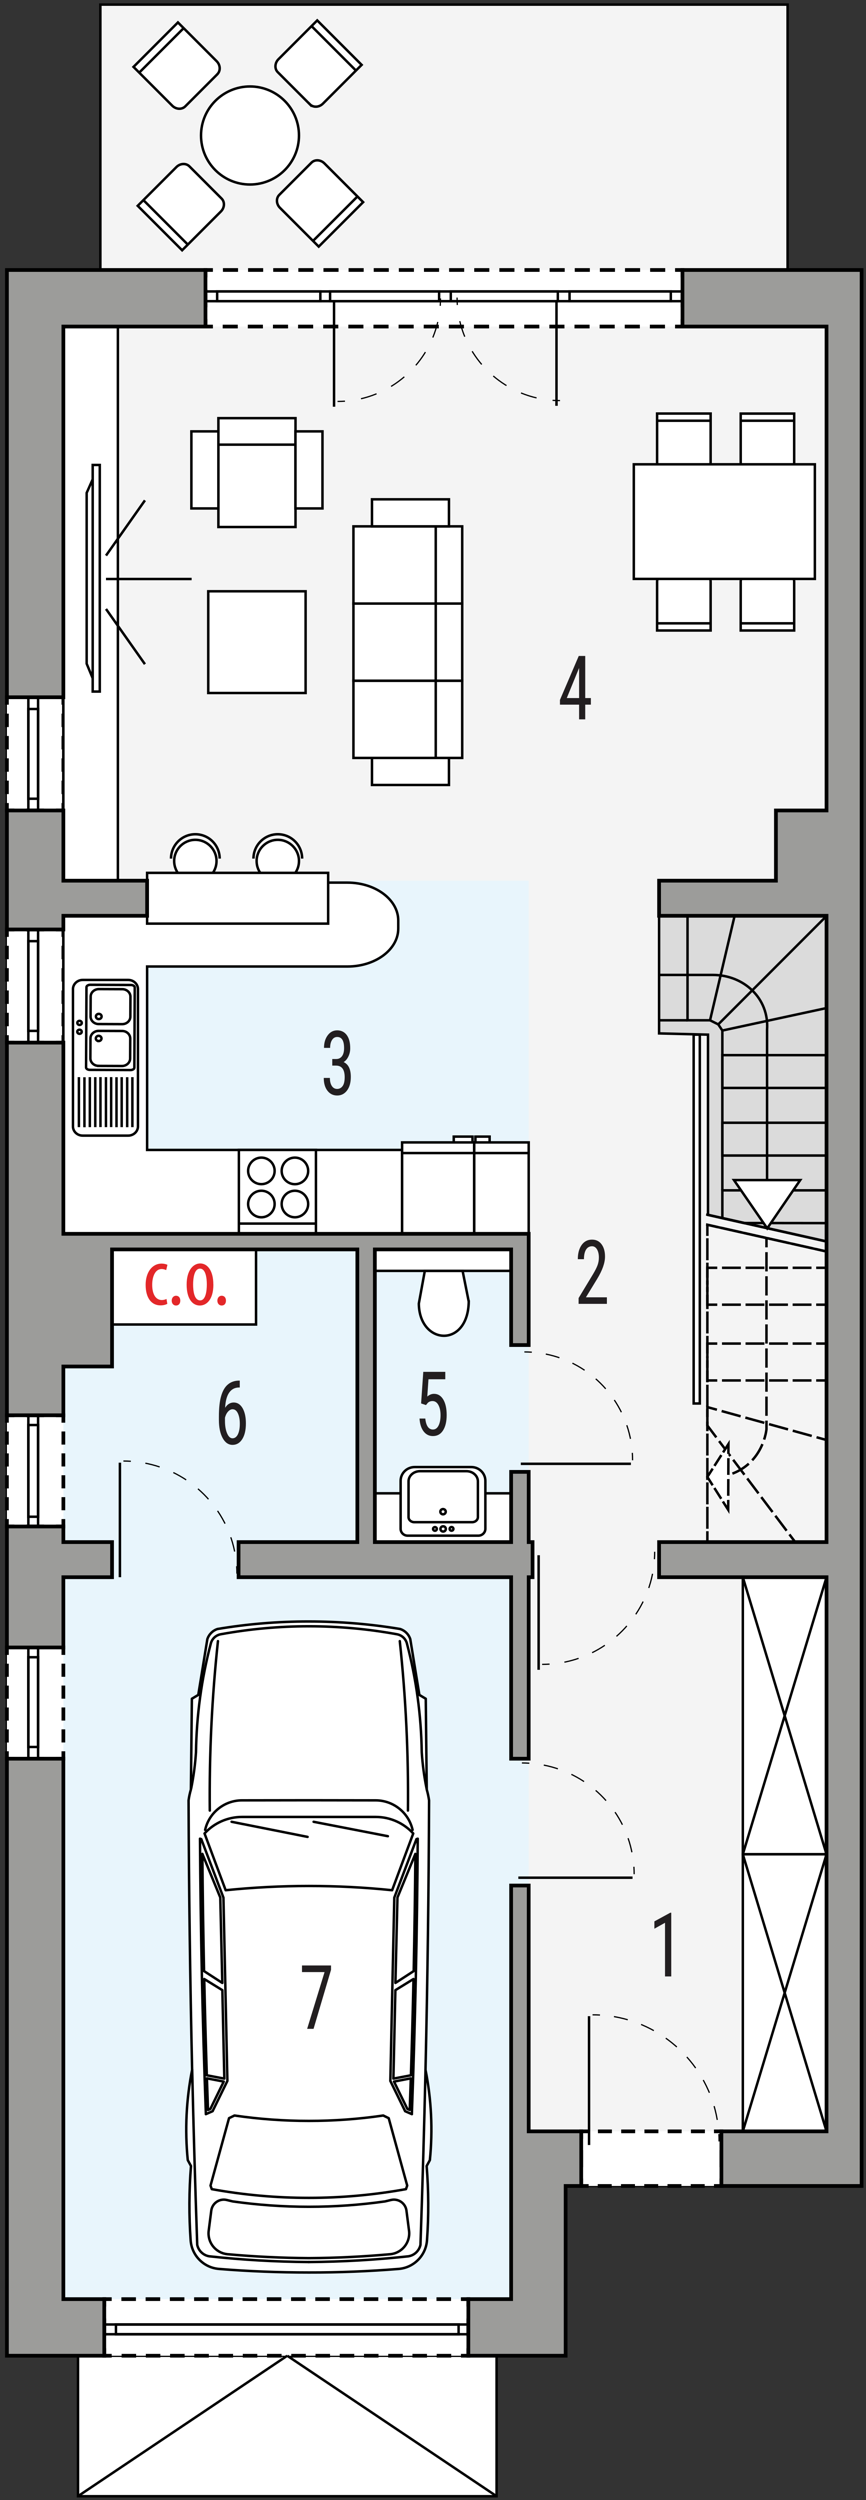 <?xml version="1.0" encoding="UTF-8"?><svg id="a" xmlns="http://www.w3.org/2000/svg" viewBox="0 0 175.07 504.85"><rect x="0" y="0" width="175.07" height="504.85" fill="#333333" stroke="none"/><rect x="15.77" y="474.7" width="84.62" height="29.37" fill="#fff" stroke="#000" stroke-miterlimit="22.93" stroke-width=".5"/><polygon points="159.22 54.52 159.22 .93 20.29 .93 20.29 54.52 1.4 54.52 1.4 441.42 1.4 475.7 114.35 475.7 114.35 441.42 174.18 441.42 174.18 54.52 159.22 54.52" fill="#f4f4f4" fill-rule="evenodd" stroke="#000" stroke-miterlimit="22.93" stroke-width=".5"/><rect x="12.81" y="177.84" width="94.06" height="286.43" fill="#e8f5fc"/><g><rect x="41.54" y="54.52" width="96.42" height="11.43" fill="#fff"/><g><polyline points="137.97 64.44 137.97 65.94 136.47 65.94" fill="none" stroke="#000" stroke-miterlimit="10" stroke-width=".75"/><line x1="134.43" y1="65.94" x2="44.06" y2="65.94" fill="none" stroke="#000" stroke-dasharray="0 0 3.05 2.03" stroke-miterlimit="10" stroke-width=".75"/><polyline points="43.04 65.94 41.54 65.94 41.54 64.44" fill="none" stroke="#000" stroke-miterlimit="10" stroke-width=".75"/><line x1="41.54" y1="62.04" x2="41.54" y2="57.22" fill="none" stroke="#000" stroke-dasharray="0 0 3.61 2.41" stroke-miterlimit="10" stroke-width=".75"/><polyline points="41.54 56.02 41.54 54.52 43.04 54.52" fill="none" stroke="#000" stroke-miterlimit="10" stroke-width=".75"/><line x1="45.07" y1="54.52" x2="135.45" y2="54.52" fill="none" stroke="#000" stroke-dasharray="0 0 3.05 2.03" stroke-miterlimit="10" stroke-width=".75"/><polyline points="136.47 54.52 137.97 54.52 137.97 56.02" fill="none" stroke="#000" stroke-miterlimit="10" stroke-width=".75"/><line x1="137.97" y1="58.43" x2="137.97" y2="63.24" fill="none" stroke="#000" stroke-dasharray="0 0 3.61 2.41" stroke-miterlimit="10" stroke-width=".75"/></g></g><g><rect x="1.4" y="140.8" width="11.41" height="22.85" fill="#fff"/><g><polyline points="12.81 162.16 12.81 163.66 11.31 163.66" fill="none" stroke="#000" stroke-miterlimit="10" stroke-width=".75"/><line x1="8.91" y1="163.66" x2="4.1" y2="163.66" fill="none" stroke="#000" stroke-dasharray="0 0 3.61 2.4" stroke-miterlimit="10" stroke-width=".75"/><polyline points="2.9 163.66 1.4 163.66 1.4 162.16" fill="none" stroke="#000" stroke-miterlimit="10" stroke-width=".75"/><line x1="1.4" y1="160.35" x2="1.4" y2="143.2" fill="none" stroke="#000" stroke-dasharray="0 0 2.71 1.8" stroke-miterlimit="10" stroke-width=".75"/><polyline points="1.4 142.3 1.4 140.8 2.9 140.8" fill="none" stroke="#000" stroke-miterlimit="10" stroke-width=".75"/><line x1="5.3" y1="140.8" x2="10.11" y2="140.8" fill="none" stroke="#000" stroke-dasharray="0 0 3.61 2.4" stroke-miterlimit="10" stroke-width=".75"/><polyline points="11.31 140.8 12.81 140.8 12.81 142.3" fill="none" stroke="#000" stroke-miterlimit="10" stroke-width=".75"/><line x1="12.81" y1="144.11" x2="12.81" y2="161.25" fill="none" stroke="#000" stroke-dasharray="0 0 2.71 1.8" stroke-miterlimit="10" stroke-width=".75"/></g></g><g><rect x="1.4" y="187.69" width="11.41" height="22.85" fill="#fff"/><g><polyline points="12.81 209.04 12.81 210.54 11.31 210.54" fill="none" stroke="#000" stroke-miterlimit="10" stroke-width=".75"/><line x1="8.91" y1="210.54" x2="4.1" y2="210.54" fill="none" stroke="#000" stroke-dasharray="0 0 3.61 2.4" stroke-miterlimit="10" stroke-width=".75"/><polyline points="2.9 210.54 1.4 210.54 1.4 209.04" fill="none" stroke="#000" stroke-miterlimit="10" stroke-width=".75"/><line x1="1.4" y1="207.23" x2="1.4" y2="190.09" fill="none" stroke="#000" stroke-dasharray="0 0 2.71 1.8" stroke-miterlimit="10" stroke-width=".75"/><polyline points="1.4 189.19 1.4 187.69 2.9 187.69" fill="none" stroke="#000" stroke-miterlimit="10" stroke-width=".75"/><line x1="5.3" y1="187.69" x2="10.11" y2="187.69" fill="none" stroke="#000" stroke-dasharray="0 0 3.61 2.4" stroke-miterlimit="10" stroke-width=".75"/><polyline points="11.31 187.69 12.81 187.69 12.81 189.19" fill="none" stroke="#000" stroke-miterlimit="10" stroke-width=".75"/><line x1="12.81" y1="190.99" x2="12.81" y2="208.14" fill="none" stroke="#000" stroke-dasharray="0 0 2.71 1.8" stroke-miterlimit="10" stroke-width=".75"/></g></g><g><rect x="1.4" y="285.79" width="11.41" height="22.46" fill="#fff"/><g><polyline points="12.81 306.75 12.81 308.25 11.31 308.25" fill="none" stroke="#000" stroke-miterlimit="10" stroke-width=".75"/><line x1="8.91" y1="308.25" x2="4.1" y2="308.25" fill="none" stroke="#000" stroke-dasharray="0 0 3.61 2.4" stroke-miterlimit="10" stroke-width=".75"/><polyline points="2.9 308.25 1.4 308.25 1.4 306.75" fill="none" stroke="#000" stroke-miterlimit="10" stroke-width=".75"/><line x1="1.4" y1="304.98" x2="1.4" y2="288.18" fill="none" stroke="#000" stroke-dasharray="0 0 2.65 1.77" stroke-miterlimit="10" stroke-width=".75"/><polyline points="1.4 287.29 1.4 285.79 2.9 285.79" fill="none" stroke="#000" stroke-miterlimit="10" stroke-width=".75"/><line x1="5.3" y1="285.79" x2="10.11" y2="285.79" fill="none" stroke="#000" stroke-dasharray="0 0 3.61 2.4" stroke-miterlimit="10" stroke-width=".75"/><polyline points="11.31 285.79 12.81 285.79 12.81 287.29" fill="none" stroke="#000" stroke-miterlimit="10" stroke-width=".75"/><line x1="12.81" y1="289.06" x2="12.81" y2="305.86" fill="none" stroke="#000" stroke-dasharray="0 0 2.65 1.77" stroke-miterlimit="10" stroke-width=".75"/></g></g><g><rect x="1.4" y="332.68" width="11.41" height="22.46" fill="#fff"/><g><polyline points="12.81 353.64 12.81 355.14 11.31 355.14" fill="none" stroke="#000" stroke-miterlimit="10" stroke-width=".75"/><line x1="8.91" y1="355.14" x2="4.1" y2="355.14" fill="none" stroke="#000" stroke-dasharray="0 0 3.61 2.4" stroke-miterlimit="10" stroke-width=".75"/><polyline points="2.9 355.14 1.4 355.14 1.4 353.64" fill="none" stroke="#000" stroke-miterlimit="10" stroke-width=".75"/><line x1="1.4" y1="351.87" x2="1.4" y2="335.06" fill="none" stroke="#000" stroke-dasharray="0 0 2.65 1.77" stroke-miterlimit="10" stroke-width=".75"/><polyline points="1.4 334.18 1.4 332.68 2.9 332.68" fill="none" stroke="#000" stroke-miterlimit="10" stroke-width=".75"/><line x1="5.3" y1="332.68" x2="10.11" y2="332.68" fill="none" stroke="#000" stroke-dasharray="0 0 3.61 2.4" stroke-miterlimit="10" stroke-width=".75"/><polyline points="11.31 332.68 12.81 332.68 12.81 334.18" fill="none" stroke="#000" stroke-miterlimit="10" stroke-width=".75"/><line x1="12.81" y1="335.95" x2="12.81" y2="352.75" fill="none" stroke="#000" stroke-dasharray="0 0 2.65 1.77" stroke-miterlimit="10" stroke-width=".75"/></g></g><g><rect x="21.08" y="464.27" width="73.6" height="11.43" fill="#fff"/><g><polyline points="94.68 474.2 94.68 475.7 93.18 475.7" fill="none" stroke="#000" stroke-miterlimit="10" stroke-width=".75"/><line x1="91.22" y1="475.7" x2="23.56" y2="475.7" fill="none" stroke="#000" stroke-dasharray="0 0 2.94 1.96" stroke-miterlimit="10" stroke-width=".75"/><polyline points="22.58 475.7 21.08 475.7 21.08 474.2" fill="none" stroke="#000" stroke-miterlimit="10" stroke-width=".75"/><line x1="21.08" y1="471.79" x2="21.08" y2="466.97" fill="none" stroke="#000" stroke-dasharray="0 0 3.61 2.41" stroke-miterlimit="10" stroke-width=".75"/><polyline points="21.08 465.77 21.08 464.27 22.58 464.27" fill="none" stroke="#000" stroke-miterlimit="10" stroke-width=".75"/><line x1="24.54" y1="464.27" x2="92.2" y2="464.27" fill="none" stroke="#000" stroke-dasharray="0 0 2.94 1.96" stroke-miterlimit="10" stroke-width=".75"/><polyline points="93.18 464.27 94.68 464.27 94.68 465.77" fill="none" stroke="#000" stroke-miterlimit="10" stroke-width=".75"/><line x1="94.68" y1="468.18" x2="94.68" y2="472.99" fill="none" stroke="#000" stroke-dasharray="0 0 3.61 2.41" stroke-miterlimit="10" stroke-width=".75"/></g></g><g><rect x="117.5" y="430.39" width="28.34" height="11.03" fill="#fff"/><g><polyline points="145.84 439.92 145.84 441.42 144.34 441.42" fill="none" stroke="#000" stroke-miterlimit="10" stroke-width=".75"/><line x1="142.46" y1="441.42" x2="119.94" y2="441.42" fill="none" stroke="#000" stroke-dasharray="0 0 2.82 1.88" stroke-miterlimit="10" stroke-width=".75"/><polyline points="119 441.42 117.5 441.42 117.5 439.92" fill="none" stroke="#000" stroke-miterlimit="10" stroke-width=".75"/><line x1="117.5" y1="437.62" x2="117.5" y2="433.04" fill="none" stroke="#000" stroke-dasharray="0 0 3.44 2.29" stroke-miterlimit="10" stroke-width=".75"/><polyline points="117.5 431.89 117.5 430.39 119 430.39" fill="none" stroke="#000" stroke-miterlimit="10" stroke-width=".75"/><line x1="120.88" y1="430.39" x2="143.4" y2="430.39" fill="none" stroke="#000" stroke-dasharray="0 0 2.82 1.88" stroke-miterlimit="10" stroke-width=".75"/><polyline points="144.34 430.39 145.84 430.39 145.84 431.89" fill="none" stroke="#000" stroke-miterlimit="10" stroke-width=".75"/><line x1="145.84" y1="434.18" x2="145.84" y2="438.77" fill="none" stroke="#000" stroke-dasharray="0 0 3.44 2.29" stroke-miterlimit="10" stroke-width=".75"/></g></g><rect x="21.08" y="469.39" width="73.6" height="1.97" fill="none" stroke="#000" stroke-linecap="square" stroke-miterlimit="10" stroke-width=".5"/><rect x="23.44" y="469.39" width="69.27" height="1.97" fill="none" stroke="#000" stroke-linecap="square" stroke-miterlimit="10" stroke-width=".5"/><rect x="5.73" y="332.68" width="1.97" height="22.46" fill="none" stroke="#000" stroke-linecap="square" stroke-miterlimit="10" stroke-width=".5"/><rect x="5.73" y="334.65" width="1.97" height="18.12" fill="none" stroke="#000" stroke-linecap="square" stroke-miterlimit="10" stroke-width=".5"/><rect x="5.73" y="285.79" width="1.97" height="22.46" fill="none" stroke="#000" stroke-linecap="square" stroke-miterlimit="10" stroke-width=".5"/><rect x="5.73" y="287.76" width="1.97" height="18.52" fill="none" stroke="#000" stroke-linecap="square" stroke-miterlimit="10" stroke-width=".5"/><rect x="5.73" y="187.69" width="1.97" height="22.85" fill="none" stroke="#000" stroke-linecap="square" stroke-miterlimit="10" stroke-width=".5"/><rect x="5.73" y="190.05" width="1.97" height="18.12" fill="none" stroke="#000" stroke-linecap="square" stroke-miterlimit="10" stroke-width=".5"/><rect x="5.73" y="140.8" width="1.97" height="22.85" fill="none" stroke="#000" stroke-linecap="square" stroke-miterlimit="10" stroke-width=".5"/><rect x="5.73" y="143.17" width="1.97" height="18.12" fill="none" stroke="#000" stroke-linecap="square" stroke-miterlimit="10" stroke-width=".5"/><rect x="41.54" y="58.85" width="96.42" height="1.97" fill="none" stroke="#000" stroke-linecap="square" stroke-miterlimit="10" stroke-width=".5"/><rect x="115.14" y="58.85" width="20.47" height="1.97" fill="none" stroke="#000" stroke-linecap="square" stroke-miterlimit="10" stroke-width=".5"/><rect x="91.13" y="58.85" width="21.64" height="1.97" fill="none" stroke="#000" stroke-linecap="square" stroke-miterlimit="10" stroke-width=".5"/><rect x="66.73" y="58.85" width="22.04" height="1.97" fill="none" stroke="#000" stroke-linecap="square" stroke-miterlimit="10" stroke-width=".5"/><rect x="43.9" y="58.85" width="20.86" height="1.97" fill="none" stroke="#000" stroke-linecap="square" stroke-miterlimit="10" stroke-width=".5"/><line x1="12.81" y1="187.69" x2="12.81" y2="210.54" fill="none" stroke="#000" stroke-linecap="square" stroke-miterlimit="10" stroke-width=".5"/><line x1="12.81" y1="140.8" x2="12.81" y2="163.66" fill="none" stroke="#000" stroke-linecap="square" stroke-miterlimit="10" stroke-width=".5"/><rect x="12.81" y="65.94" width="11.02" height="111.89" fill="#fff" stroke="#000" stroke-linecap="square" stroke-miterlimit="10" stroke-width=".5"/><rect x="75.78" y="301.55" width="27.55" height="9.85" fill="#fff" stroke="#000" stroke-linecap="square" stroke-miterlimit="10" stroke-width=".5"/><path d="M29.74,232.21v-37.04h40.5c5.67,0,10.27-3.43,10.27-7.66v-1.62c0-4.23-4.6-7.66-10.27-7.66H28.79c-5.23,0-9.5,2.93-10.14,6.7h-5.84v64.22H81.29v-16.94H29.74Z" fill="#fff" stroke="#000" stroke-linecap="square" stroke-miterlimit="10" stroke-width=".5"/><rect x="75.78" y="252.3" width="27.55" height="4.33" fill="#fff" stroke="#000" stroke-linecap="square" stroke-miterlimit="10" stroke-width=".5"/><g><rect x="150.17" y="318.49" width="16.92" height="55.95" fill="#fff" stroke="#000" stroke-miterlimit="22.93" stroke-width=".5"/><line x1="150.17" y1="318.49" x2="167.09" y2="374.44" fill="#fff" stroke="#000" stroke-miterlimit="22.93" stroke-width=".5"/><line x1="167.09" y1="318.49" x2="150.17" y2="374.44" fill="#fff" stroke="#000" stroke-miterlimit="22.93" stroke-width=".5"/></g><g><rect x="150.17" y="374.44" width="16.92" height="55.95" fill="#fff" stroke="#000" stroke-miterlimit="22.93" stroke-width=".5"/><line x1="150.17" y1="374.44" x2="167.09" y2="430.39" fill="#fff" stroke="#000" stroke-miterlimit="22.93" stroke-width=".5"/><line x1="167.09" y1="374.44" x2="150.17" y2="430.39" fill="#fff" stroke="#000" stroke-miterlimit="22.93" stroke-width=".5"/></g><g><g><polygon points="19.34 95.43 17.52 99.53 17.52 134.02 19.34 138.42 19.34 95.43" fill="#fff" fill-rule="evenodd" stroke="#000" stroke-miterlimit="10" stroke-width=".5"/><rect x="18.74" y="93.89" width="1.43" height="45.76" fill="#fff" stroke="#000" stroke-miterlimit="10" stroke-width=".5"/></g><line x1="21.43" y1="116.92" x2="38.74" y2="116.92" fill="#fff" stroke="#000" stroke-miterlimit="10" stroke-width=".5"/><line x1="21.43" y1="122.97" x2="29.3" y2="134.12" fill="#fff" stroke="#000" stroke-miterlimit="10" stroke-width=".5"/><line x1="29.3" y1="101.04" x2="21.43" y2="112.19" fill="#fff" stroke="#000" stroke-miterlimit="10" stroke-width=".5"/></g><g><rect x="71.45" y="137.46" width="18.84" height="15.59" fill="#fff" stroke="#000" stroke-miterlimit="10" stroke-width=".5"/><rect x="71.45" y="121.87" width="18.84" height="15.59" fill="#fff" stroke="#000" stroke-miterlimit="10" stroke-width=".5"/><rect x="71.45" y="106.29" width="18.84" height="15.59" fill="#fff" stroke="#000" stroke-miterlimit="10" stroke-width=".5"/><rect x="88.09" y="137.46" width="5.35" height="15.59" fill="#fff" stroke="#000" stroke-miterlimit="10" stroke-width=".5"/><rect x="88.09" y="121.87" width="5.35" height="15.59" fill="#fff" stroke="#000" stroke-miterlimit="10" stroke-width=".5"/><rect x="88.09" y="106.29" width="5.35" height="15.59" fill="#fff" stroke="#000" stroke-miterlimit="10" stroke-width=".5"/><rect x="75.2" y="153.05" width="15.56" height="5.46" fill="#fff" stroke="#000" stroke-miterlimit="10" stroke-width=".5"/><rect x="75.2" y="100.83" width="15.56" height="5.46" fill="#fff" stroke="#000" stroke-miterlimit="10" stroke-width=".5"/></g><g><rect x="44.15" y="87.59" width="15.59" height="18.83" fill="#fff" stroke="#000" stroke-linecap="round" stroke-miterlimit="10" stroke-width=".5"/><rect x="44.15" y="84.44" width="15.59" height="5.35" fill="#fff" stroke="#000" stroke-linecap="square" stroke-miterlimit="10" stroke-width=".5"/><rect x="59.73" y="87.11" width="5.46" height="15.56" fill="#fff" stroke="#000" stroke-linecap="square" stroke-miterlimit="10" stroke-width=".5"/><rect x="38.69" y="87.11" width="5.46" height="15.56" fill="#fff" stroke="#000" stroke-linecap="square" stroke-miterlimit="10" stroke-width=".5"/></g><rect x="42.1" y="119.4" width="19.68" height="20.54" fill="#fff" stroke="#000" stroke-miterlimit="10" stroke-width=".5"/><g><g><path d="M134.34,115.75h7.82c.82,0,1.5,.78,1.5,1.73v9.84h-10.82v-9.84c0-.95,.68-1.73,1.5-1.73Z" fill="#fff" fill-rule="evenodd" stroke="#000" stroke-miterlimit="22.93" stroke-width=".5"/><line x1="132.7" y1="125.87" x2="143.52" y2="125.87" fill="#fff" stroke="#000" stroke-miterlimit="22.93" stroke-width=".5"/></g><g><path d="M134.34,95.09h7.82c.82,0,1.5-.78,1.5-1.74v-9.84h-10.82v9.84c0,.96,.68,1.74,1.5,1.74Z" fill="#fff" fill-rule="evenodd" stroke="#000" stroke-miterlimit="22.93" stroke-width=".5"/><line x1="132.7" y1="84.96" x2="143.52" y2="84.96" fill="#fff" stroke="#000" stroke-miterlimit="22.93" stroke-width=".5"/></g><g><path d="M151.23,115.75h7.82c.82,0,1.5,.78,1.5,1.73v9.84h-10.81v-9.84c0-.95,.67-1.73,1.5-1.73Z" fill="#fff" fill-rule="evenodd" stroke="#000" stroke-miterlimit="22.93" stroke-width=".5"/><line x1="149.59" y1="125.87" x2="160.41" y2="125.87" fill="#fff" stroke="#000" stroke-miterlimit="22.93" stroke-width=".5"/></g><g><path d="M151.23,95.09h7.82c.82,0,1.5-.78,1.5-1.73v-9.84h-10.81v9.84c0,.96,.67,1.73,1.5,1.73Z" fill="#fff" fill-rule="evenodd" stroke="#000" stroke-miterlimit="22.93" stroke-width=".5"/><line x1="149.59" y1="84.96" x2="160.41" y2="84.96" fill="#fff" stroke="#000" stroke-miterlimit="22.93" stroke-width=".5"/></g><rect x="128.13" y="93.76" width="36.6" height="23.14" fill="#fff" stroke="#000" stroke-miterlimit="22.93" stroke-width=".5"/></g><g><path d="M60.44,27.36c0,5.47-4.43,9.9-9.9,9.9s-9.9-4.43-9.9-9.9,4.44-9.9,9.9-9.9,9.9,4.43,9.9,9.9Z" fill="#fff" fill-rule="evenodd" stroke="#000" stroke-miterlimit="22.93" stroke-width=".5"/><g><path d="M38.3,33.6l6.49,6.49c.69,.68,.62,1.87-.14,2.62l-7.83,7.83-8.98-8.98,7.83-7.83c.76-.76,1.94-.82,2.62-.14Z" fill="#fff" fill-rule="evenodd" stroke="#000" stroke-miterlimit="22.93" stroke-width=".5"/><line x1="28.88" y1="40.3" x2="37.86" y2="49.28" fill="#fff" stroke="#000" stroke-miterlimit="22.93" stroke-width=".5"/></g><g><path d="M62.66,21.08l-6.5-6.5c-.69-.68-.62-1.87,.14-2.63l7.83-7.83,8.98,8.98-7.83,7.83c-.76,.76-1.94,.82-2.62,.14Z" fill="#fff" fill-rule="evenodd" stroke="#000" stroke-miterlimit="22.93" stroke-width=".5"/><line x1="72.08" y1="14.37" x2="63.1" y2="5.39" fill="#fff" stroke="#000" stroke-miterlimit="22.93" stroke-width=".5"/></g><g><path d="M43.94,14.99l-6.49,6.49c-.69,.69-1.87,.62-2.63-.14l-7.83-7.83,8.98-8.98,7.83,7.83c.76,.76,.82,1.94,.14,2.62Z" fill="#fff" fill-rule="evenodd" stroke="#000" stroke-miterlimit="22.93" stroke-width=".5"/><line x1="37.24" y1="5.57" x2="28.26" y2="14.55" fill="#fff" stroke="#000" stroke-miterlimit="22.93" stroke-width=".5"/></g><g><path d="M56.46,39.35l6.5-6.5c.68-.69,1.86-.62,2.62,.14l7.83,7.83-8.98,8.98-7.83-7.83c-.76-.76-.82-1.94-.14-2.62Z" fill="#fff" fill-rule="evenodd" stroke="#000" stroke-miterlimit="22.93" stroke-width=".5"/><line x1="63.16" y1="48.77" x2="72.15" y2="39.79" fill="#fff" stroke="#000" stroke-miterlimit="22.93" stroke-width=".5"/></g></g><g><rect x="48.29" y="232.21" width="15.58" height="16.95" fill="#fff" stroke="#000" stroke-miterlimit="22.93" stroke-width=".5"/><path d="M52.84,240.45c1.48,0,2.68,1.21,2.68,2.68s-1.2,2.68-2.68,2.68-2.68-1.2-2.68-2.68,1.21-2.68,2.68-2.68h0Z" fill="#fff" fill-rule="evenodd" stroke="#000" stroke-miterlimit="22.93" stroke-width=".5"/><path d="M59.62,240.45c1.48,0,2.68,1.21,2.68,2.68s-1.21,2.68-2.68,2.68-2.68-1.2-2.68-2.68,1.2-2.68,2.68-2.68h0Z" fill="#fff" fill-rule="evenodd" stroke="#000" stroke-miterlimit="22.93" stroke-width=".5"/><path d="M59.62,233.76c1.48,0,2.68,1.21,2.68,2.69s-1.21,2.68-2.68,2.68-2.68-1.2-2.68-2.68,1.2-2.69,2.68-2.69h0Z" fill="#fff" fill-rule="evenodd" stroke="#000" stroke-miterlimit="22.93" stroke-width=".5"/><path d="M52.84,233.76c1.48,0,2.68,1.21,2.68,2.68s-1.2,2.68-2.68,2.68-2.68-1.21-2.68-2.68,1.21-2.68,2.68-2.68h0Z" fill="#fff" fill-rule="evenodd" stroke="#000" stroke-miterlimit="22.93" stroke-width=".5"/><line x1="63.87" y1="247.08" x2="48.29" y2="247.08" fill="#fff" stroke="#000" stroke-miterlimit="22.93" stroke-width=".5"/></g><g><polyline points="96.11 230.69 96.11 229.52 98.98 229.52 98.98 230.69" fill="#fff" fill-rule="evenodd" stroke="#000" stroke-miterlimit="22.93" stroke-width=".5"/><rect x="95.86" y="230.69" width="11.02" height="18.46" fill="#fff" stroke="#000" stroke-miterlimit="22.93" stroke-width=".5"/><line x1="95.86" y1="232.84" x2="106.88" y2="232.84" fill="#fff" stroke="#000" stroke-miterlimit="22.93" stroke-width=".5"/></g><g><polyline points="95.52 230.69 95.52 229.52 91.73 229.52 91.73 230.69" fill="#fff" fill-rule="evenodd" stroke="#000" stroke-miterlimit="22.93" stroke-width=".5"/><rect x="81.29" y="230.69" width="14.56" height="18.46" fill="#fff" stroke="#000" stroke-miterlimit="22.93" stroke-width=".5"/><line x1="95.86" y1="232.84" x2="81.29" y2="232.84" fill="#fff" stroke="#000" stroke-miterlimit="22.93" stroke-width=".5"/></g><g><path d="M16.72,197.88h9.2c1.08,0,1.97,.83,1.97,1.86v27.72c0,1.02-.89,1.86-1.97,1.86h-9.2c-1.09,0-1.97-.83-1.97-1.86v-27.72c0-1.02,.89-1.86,1.97-1.86Z" fill="#fff" fill-rule="evenodd" stroke="#000" stroke-miterlimit="22.93" stroke-width=".5"/><path d="M18.25,198.86l8.22,.04c.42,0,.77,.23,.77,.5l-.08,16.19c0,.27-.35,.49-.77,.49l-8.23-.04c-.42,0-.77-.22-.76-.5l.08-16.19c0-.27,.35-.49,.77-.49Z" fill="#fff" fill-rule="evenodd" stroke="#000" stroke-miterlimit="22.93" stroke-width=".5"/><path d="M19.98,199.73l4.76,.02c.9,0,1.63,.69,1.63,1.52l-.02,4.03c0,.83-.74,1.51-1.64,1.51l-4.77-.02c-.9,0-1.63-.69-1.63-1.52l.02-4.03c0-.83,.75-1.51,1.65-1.51Z" fill="none" fill-rule="evenodd" stroke="#000" stroke-miterlimit="22.93" stroke-width=".5"/><path d="M19.97,204.73c.32,0,.57,.24,.57,.53,0,.29-.26,.53-.58,.53s-.57-.24-.57-.53c0-.29,.26-.53,.58-.53Z" fill="none" fill-rule="evenodd" stroke="#000" stroke-miterlimit="22.93" stroke-width=".5"/><path d="M19.9,215.24l4.76,.02c.9,0,1.64-.67,1.65-1.51l.02-4.04c0-.83-.73-1.52-1.63-1.52l-4.76-.02c-.9,0-1.64,.67-1.65,1.5l-.02,4.04c0,.83,.73,1.52,1.63,1.52Z" fill="none" fill-rule="evenodd" stroke="#000" stroke-miterlimit="22.93" stroke-width=".5"/><path d="M19.94,210.23c.32,0,.57-.24,.58-.53,0-.29-.26-.53-.57-.54-.32,0-.57,.24-.58,.53,0,.29,.25,.53,.57,.53Z" fill="none" fill-rule="evenodd" stroke="#000" stroke-miterlimit="22.93" stroke-width=".5"/><path d="M16.08,206.14c.25,0,.45,.19,.45,.42s-.2,.41-.45,.41c-.25,0-.45-.19-.45-.42,0-.23,.2-.41,.45-.41Z" fill="none" fill-rule="evenodd" stroke="#000" stroke-miterlimit="22.93" stroke-width=".5"/><path d="M16.07,207.93c.25,0,.45,.19,.45,.42,0,.23-.2,.41-.45,.41-.25,0-.45-.19-.45-.42,0-.23,.2-.41,.45-.41Z" fill="none" fill-rule="evenodd" stroke="#000" stroke-miterlimit="22.93" stroke-width=".5"/><line x1="25.71" y1="217.52" x2="25.71" y2="227.62" fill="none" stroke="#000" stroke-miterlimit="22.93" stroke-width=".5"/><line x1="21.42" y1="217.51" x2="21.42" y2="227.61" fill="none" stroke="#000" stroke-miterlimit="22.93" stroke-width=".5"/><line x1="23.55" y1="217.52" x2="23.55" y2="227.62" fill="none" stroke="#000" stroke-miterlimit="22.93" stroke-width=".5"/><line x1="19.26" y1="217.51" x2="19.26" y2="227.61" fill="none" stroke="#000" stroke-miterlimit="22.93" stroke-width=".5"/><line x1="26.76" y1="217.51" x2="26.76" y2="227.61" fill="none" stroke="#000" stroke-miterlimit="22.93" stroke-width=".5"/><line x1="22.47" y1="217.5" x2="22.47" y2="227.6" fill="none" stroke="#000" stroke-miterlimit="22.93" stroke-width=".5"/><line x1="24.6" y1="217.51" x2="24.6" y2="227.61" fill="none" stroke="#000" stroke-miterlimit="22.93" stroke-width=".5"/><line x1="20.31" y1="217.5" x2="20.31" y2="227.6" fill="none" stroke="#000" stroke-miterlimit="22.93" stroke-width=".5"/><line x1="18.16" y1="217.51" x2="18.16" y2="227.61" fill="none" stroke="#000" stroke-miterlimit="22.93" stroke-width=".5"/><line x1="17.07" y1="217.53" x2="17.07" y2="227.63" fill="none" stroke="#000" stroke-miterlimit="22.93" stroke-width=".5"/><line x1="15.95" y1="217.51" x2="15.95" y2="227.61" fill="none" stroke="#000" stroke-miterlimit="22.93" stroke-width=".5"/></g><rect x="22.64" y="252.3" width="29.12" height="15.16" fill="#fff" stroke="#000" stroke-miterlimit="22.93" stroke-width=".5"/><g><path d="M33.81,263.29c-.29,.17-.78,.31-1.36,.31-1.8,0-3.01-1.44-3.01-4.16,0-2.36,1.19-4.28,3.25-4.28,.44,0,.92,.12,1.16,.25l-.25,1.07c-.17-.08-.51-.22-.93-.22-1.31,0-1.9,1.56-1.9,3.18,0,1.92,.73,3.08,1.94,3.08,.36,0,.65-.08,.95-.22l.17,1Z" fill="#e32729"/><path d="M34.71,262.64c0-.58,.39-.99,.87-.99,.53,0,.87,.39,.87,.99s-.32,.99-.87,.99c-.49,0-.87-.39-.87-.99Z" fill="#e32729"/><path d="M43.14,259.38c0,3.18-1.48,4.25-2.74,4.25-1.48,0-2.67-1.34-2.67-4.23s1.34-4.27,2.75-4.27,2.65,1.38,2.65,4.25Zm-4.1,0c0,1.36,.24,3.21,1.43,3.21,1.12,0,1.34-1.94,1.34-3.21s-.22-3.2-1.38-3.2-1.39,1.94-1.39,3.2Z" fill="#e32729"/><path d="M43.94,262.64c0-.58,.39-.99,.87-.99,.53,0,.87,.39,.87,.99s-.32,.99-.87,.99c-.49,0-.87-.39-.87-.99Z" fill="#e32729"/></g><path d="M94.76,262.84l-1.24-6.2h-7.64l-1.21,6.6c.1,8.4,9.94,9.05,10.09-.4Z" fill="#fff" fill-rule="evenodd" stroke="#000" stroke-miterlimit="22.93" stroke-width=".5"/><g><path d="M96.7,310.1h-14.3c-.78,0-1.41-.62-1.41-1.38v-9.7c0-1.52,1.27-2.77,2.83-2.77h11.47c1.56,0,2.83,1.25,2.83,2.77v9.7c0,.76-.64,1.38-1.41,1.38Z" fill="#fff" fill-rule="evenodd" stroke="#000" stroke-miterlimit="22.93" stroke-width=".5"/><path d="M95.45,307.38h-11.7c-.64,0-1.16-.46-1.16-1.03v-7.21c0-1.14,1.04-2.06,2.32-2.06h9.39c1.27,0,2.31,.92,2.31,2.06v7.21c0,.57-.52,1.03-1.16,1.03Z" fill="#fff" fill-rule="evenodd" stroke="#000" stroke-miterlimit="22.93" stroke-width=".5"/><path d="M89.56,305.79c-.3,0-.54-.24-.54-.53s.24-.53,.54-.53,.55,.24,.55,.53-.25,.53-.55,.53Z" fill="#fff" fill-rule="evenodd" stroke="#000" stroke-miterlimit="22.93" stroke-width=".5"/><path d="M89.59,309.27c-.3,0-.55-.24-.55-.53s.25-.53,.55-.53,.54,.24,.54,.53-.24,.53-.54,.53Z" fill="#fff" fill-rule="evenodd" stroke="#000" stroke-miterlimit="22.93" stroke-width=".5"/><path d="M87.93,309.11c-.21,0-.38-.17-.38-.37s.17-.37,.38-.37,.38,.17,.38,.37-.17,.37-.38,.37Z" fill="#fff" fill-rule="evenodd" stroke="#000" stroke-miterlimit="22.93" stroke-width=".5"/><path d="M91.28,309.1c-.21,0-.38-.17-.38-.37s.17-.37,.38-.37,.38,.16,.38,.37-.17,.37-.38,.37Z" fill="#fff" fill-rule="evenodd" stroke="#000" stroke-miterlimit="22.93" stroke-width=".5"/></g><g><path d="M60.44,173.87c0,2.36-1.92,4.28-4.28,4.28s-4.28-1.92-4.28-4.28,1.92-4.28,4.28-4.28,4.28,1.92,4.28,4.28Z" fill="#fff" fill-rule="evenodd" stroke="#000" stroke-miterlimit="22.93" stroke-width=".5"/><path d="M51.24,173.38c0-2.71,2.2-4.92,4.92-4.92s4.92,2.2,4.92,4.92" fill="none" fill-rule="evenodd" stroke="#000" stroke-miterlimit="22.93" stroke-width=".5"/></g><g><path d="M43.77,173.87c0,2.36-1.92,4.28-4.28,4.28s-4.28-1.92-4.28-4.28,1.92-4.28,4.28-4.28,4.28,1.92,4.28,4.28Z" fill="#fff" fill-rule="evenodd" stroke="#000" stroke-miterlimit="22.93" stroke-width=".5"/><path d="M34.57,173.38c0-2.71,2.2-4.92,4.92-4.92s4.92,2.2,4.92,4.92" fill="none" fill-rule="evenodd" stroke="#000" stroke-miterlimit="22.93" stroke-width=".5"/></g><g><line x1="119.08" y1="433.15" x2="119.08" y2="407.13" fill="none" stroke="#000" stroke-miterlimit="22.93" stroke-width=".5"/><g><path d="M145.37,432.43c0-.5-.01-1-.04-1.5" fill="none" stroke="#000" stroke-miterlimit="22.93" stroke-width=".25"/><path d="M145,428.08c-1.9-11.11-10.98-19.77-22.28-21.06" fill="none" stroke="#000" stroke-dasharray="0 0 2.86 2.86" stroke-miterlimit="22.93" stroke-width=".25"/><path d="M121.29,406.9c-.5-.03-1-.04-1.5-.04" fill="none" stroke="#000" stroke-miterlimit="22.93" stroke-width=".25"/></g></g><g><line x1="24.24" y1="318.49" x2="24.24" y2="295.36" fill="none" stroke="#000" stroke-miterlimit="22.93" stroke-width=".5"/><g><path d="M47.89,317.77c0-.5-.02-1-.05-1.5" fill="none" stroke="#000" stroke-miterlimit="22.93" stroke-width=".25"/><path d="M47.44,313.31c-1.91-9.47-9.74-16.82-19.51-18.08" fill="none" stroke="#000" stroke-dasharray="0 0 2.99 2.99" stroke-miterlimit="22.93" stroke-width=".25"/><path d="M26.45,295.08c-.5-.03-1-.05-1.5-.05" fill="none" stroke="#000" stroke-miterlimit="22.93" stroke-width=".25"/></g></g><g><line x1="104.79" y1="379.17" x2="127.87" y2="379.17" fill="none" stroke="#000" stroke-miterlimit="22.93" stroke-width=".5"/><g><path d="M105.51,356c.5,0,1,.02,1.5,.05" fill="none" stroke="#000" stroke-miterlimit="22.93" stroke-width=".25"/><path d="M109.93,356.43c9.45,1.85,16.79,9.51,18.06,19.06" fill="none" stroke="#000" stroke-dasharray="0 0 2.95 2.95" stroke-miterlimit="22.93" stroke-width=".25"/><path d="M128.15,376.96c.03,.5,.05,1,.05,1.5" fill="none" stroke="#000" stroke-miterlimit="22.93" stroke-width=".25"/></g></g><g><line x1="108.89" y1="314.05" x2="108.89" y2="337.19" fill="none" stroke="#000" stroke-miterlimit="22.93" stroke-width=".5"/><g><path d="M132.35,313.35c0,.5-.02,1-.05,1.5" fill="none" stroke="#000" stroke-miterlimit="22.93" stroke-width=".25"/><path d="M131.92,317.8c-1.88,9.48-9.65,16.83-19.33,18.1" fill="none" stroke="#000" stroke-dasharray="0 0 2.97 2.97" stroke-miterlimit="22.93" stroke-width=".25"/><path d="M111.1,336.04c-.5,.03-1,.05-1.5,.05" fill="none" stroke="#000" stroke-miterlimit="22.93" stroke-width=".25"/></g></g><g><line x1="105.29" y1="295.59" x2="127.54" y2="295.59" fill="none" stroke="#000" stroke-miterlimit="22.93" stroke-width=".5"/><g><path d="M106.01,273c.5,0,1,.02,1.5,.05" fill="none" stroke="#000" stroke-miterlimit="22.93" stroke-width=".25"/><path d="M110.34,273.43c9.07,1.82,16.12,9.26,17.35,18.53" fill="none" stroke="#000" stroke-dasharray="0 0 2.85 2.85" stroke-miterlimit="22.93" stroke-width=".25"/><path d="M127.83,293.38c.03,.5,.05,1,.05,1.5" fill="none" stroke="#000" stroke-miterlimit="22.93" stroke-width=".25"/></g></g><g><line x1="67.53" y1="60.96" x2="67.53" y2="82.13" fill="none" stroke="#000" stroke-miterlimit="22.93" stroke-width=".5"/><g><path d="M89.05,60.26c0,.5-.02,1-.05,1.5" fill="none" stroke="#000" stroke-miterlimit="22.93" stroke-width=".25"/><path d="M88.5,65.02c-1.92,8.2-8.69,14.53-17.12,15.81" fill="none" stroke="#000" stroke-dasharray="0 0 3.3 3.3" stroke-miterlimit="22.93" stroke-width=".25"/><path d="M69.74,81.01c-.5,.04-1,.05-1.5,.05" fill="none" stroke="#000" stroke-miterlimit="22.93" stroke-width=".25"/></g></g><g><line x1="112.5" y1="60.79" x2="112.5" y2="81.95" fill="none" stroke="#000" stroke-miterlimit="22.93" stroke-width=".5"/><g><path d="M92.4,60.09c0,.5,.02,1,.05,1.5" fill="none" stroke="#000" stroke-miterlimit="22.93" stroke-width=".25"/><path d="M92.95,64.85c1.92,8.2,8.69,14.53,17.12,15.81" fill="none" stroke="#000" stroke-dasharray="0 0 3.3 3.3" stroke-miterlimit="22.93" stroke-width=".25"/><path d="M111.71,80.84c.5,.04,1,.05,1.5,.05" fill="none" stroke="#000" stroke-miterlimit="22.93" stroke-width=".25"/></g></g><rect x="29.74" y="176.26" width="36.6" height="10.25" fill="#fff" stroke="#000" stroke-linecap="square" stroke-miterlimit="10" stroke-width=".5"/><path d="M118.31,140.96h1.14v1.33h-1.14v2.97h-1.24v-2.97h-3.87v-.96l3.8-8.87h1.31v8.5Zm-3.73,0h2.49v-6.08l-2.49,6.08Z" fill="#221e20"/><path d="M67.18,213.85h.79c.51,0,.9-.2,1.18-.59s.41-.93,.41-1.61c0-1.5-.46-2.25-1.39-2.25-.45,0-.79,.2-1.05,.61s-.38,.93-.38,1.59h-1.24c0-1.03,.25-1.87,.75-2.54s1.14-1,1.92-1,1.45,.31,1.92,.94,.71,1.52,.71,2.68c0,.59-.12,1.14-.37,1.66s-.57,.89-.96,1.13c.97,.45,1.45,1.44,1.45,3,0,1.14-.25,2.05-.76,2.73-.51,.68-1.17,1.02-1.99,1.02s-1.47-.32-1.97-.96c-.5-.64-.75-1.5-.75-2.59h1.24c0,.68,.13,1.22,.39,1.62,.26,.4,.62,.6,1.08,.6s.83-.2,1.11-.59,.41-.99,.41-1.79c0-1.55-.59-2.33-1.76-2.33h-.75v-1.33Z" fill="#221e20"/><path d="M122.69,263.29h-5.72v-1.17l2.92-4.83c.44-.74,.75-1.35,.92-1.83,.17-.48,.26-.98,.26-1.52,0-.68-.13-1.23-.38-1.65s-.59-.63-1-.63c-.52,0-.92,.22-1.21,.67-.28,.45-.43,1.09-.43,1.94h-1.24c0-1.18,.26-2.13,.77-2.86,.52-.73,1.22-1.09,2.1-1.09,.82,0,1.46,.31,1.93,.94s.7,1.45,.7,2.49c0,1.27-.53,2.76-1.58,4.49l-2.28,3.73h4.24v1.33Z" fill="#221e20"/><path d="M135.69,399.11h-1.25v-10.84l-2.15,1.2v-1.48l3.21-1.75h.2v12.86Z" fill="#221e20"/><path d="M85.13,283.4l.44-6.38h4.45v1.5h-3.4l-.24,3.49c.42-.37,.88-.55,1.36-.55,.8,0,1.42,.39,1.88,1.16,.45,.77,.68,1.81,.68,3.12s-.25,2.36-.74,3.12c-.49,.76-1.17,1.13-2.04,1.13-.77,0-1.39-.31-1.88-.94-.48-.63-.76-1.49-.83-2.6h1.17c.07,.73,.24,1.28,.5,1.66,.26,.37,.61,.56,1.04,.56,.48,0,.86-.26,1.13-.79,.27-.52,.41-1.23,.41-2.12,0-.84-.15-1.52-.44-2.05s-.69-.79-1.18-.79c-.41,0-.74,.13-.99,.4l-.33,.41-.99-.33Z" fill="#221e20"/><path d="M48.47,278.8v1.38h-.2c-.83,.02-1.48,.37-1.95,1.05-.47,.68-.74,1.69-.81,3.05,.45-.71,1.04-1.07,1.74-1.07,.75,0,1.35,.39,1.8,1.16,.44,.78,.66,1.79,.66,3.05,0,1.34-.24,2.4-.73,3.18-.49,.78-1.15,1.17-1.97,1.17s-1.5-.46-2-1.38-.76-2.14-.76-3.67v-.62c0-1.76,.15-3.16,.46-4.2,.3-1.04,.75-1.82,1.35-2.32,.59-.51,1.33-.77,2.21-.79h.21Zm-1.43,5.77c-.34,0-.65,.16-.94,.48-.29,.32-.49,.73-.62,1.23v.64c0,1.04,.15,1.88,.44,2.54s.65,.98,1.08,.98c.46,0,.83-.27,1.09-.8,.26-.54,.39-1.24,.39-2.12s-.13-1.57-.39-2.12c-.26-.55-.61-.82-1.05-.82Z" fill="#221e20"/><line x1="15.77" y1="504.06" x2="58.07" y2="475.7" fill="none" stroke="#000" stroke-miterlimit="22.93" stroke-width=".5"/><line x1="100.38" y1="504.06" x2="58.07" y2="475.7" fill="none" stroke="#000" stroke-miterlimit="22.93" stroke-width=".5"/><g><g id="b"><path d="M62.44,458.89c-6.07,0-12.13-.23-18.18-.72-3.07-.25-5.5-2.7-5.72-5.78-.35-4.99-.33-10.01,.07-15l-.65-1.19c-.61-6.09-.31-12.24,.88-18.24-.41-18.13-.65-36.27-.72-54.4,.1-.74,.26-1.47,.47-2.19l.2-18.34,1.29-.77,1.84-11.27c.32-.96,1.08-1.72,2.04-2.04,6.1-1.02,12.28-1.53,18.47-1.52,6.19,0,12.37,.5,18.47,1.52,.96,.32,1.72,1.07,2.04,2.04l1.84,11.27,1.29,.77,.2,18.34c.21,.72,.36,1.45,.47,2.19-.07,18.14-.31,36.27-.72,54.4,1.19,6,1.49,12.15,.88,18.24l-.65,1.19c.4,4.99,.43,10,.07,15-.22,3.07-2.65,5.53-5.72,5.78-6.05,.49-12.11,.73-18.18,.72Z" fill="#fff" stroke="#000" stroke-linecap="round" stroke-linejoin="round" stroke-width=".5"/></g><g id="c"><path d="M38.85,417.97c.27,11.78,.61,23.56,1.02,35.34,.26,1.19,1.22,2.11,2.42,2.31,6.69,.73,13.41,1.11,20.14,1.16" fill="none" stroke="#000" stroke-linecap="round" stroke-linejoin="round" stroke-width=".5"/></g><g id="d"><path d="M41.61,426.92l1.37-.6,2.99-6.11-.8-37.02-4.48-11.81-.26-.09c.12,18.55,.51,37.09,1.19,55.62Z" fill="none" stroke="#000" stroke-linecap="round" stroke-linejoin="round" stroke-width=".5"/></g><g id="e"><path d="M38.65,361.13c.49-2.41,.81-4.85,.97-7.3,.11-7.41,1.11-14.79,3-21.96,.25-.96,1.03-1.68,2.01-1.86,5.88-1.07,11.84-1.61,17.82-1.61" fill="none" stroke="#000" stroke-linecap="round" stroke-linejoin="round" stroke-width=".5"/></g><g id="f"><path d="M86.02,417.97c-.27,11.78-.61,23.56-1.02,35.34-.26,1.19-1.22,2.11-2.42,2.31-6.69,.73-13.41,1.11-20.14,1.16" fill="none" stroke="#000" stroke-linecap="round" stroke-linejoin="round" stroke-width=".5"/></g><g id="g"><path d="M83.41,369.52c-.79-3.49-3.88-5.96-7.46-5.97l-13.51-.02-13.51,.02c-3.57,0-6.67,2.48-7.46,5.97" fill="none" stroke="#000" stroke-linecap="round" stroke-linejoin="round" stroke-width=".5"/></g><g id="h"><path d="M83.27,426.92l-1.37-.6-2.99-6.11,.8-37.02,4.48-11.81,.26-.09c-.12,18.55-.51,37.09-1.19,55.62Z" fill="none" stroke="#000" stroke-linecap="round" stroke-linejoin="round" stroke-width=".5"/></g><g id="i"><path d="M86.23,361.13c-.49-2.41-.81-4.85-.97-7.3-.11-7.41-1.11-14.79-3-21.96-.25-.96-1.03-1.68-2.01-1.86-5.88-1.07-11.84-1.61-17.82-1.61" fill="none" stroke="#000" stroke-linecap="round" stroke-linejoin="round" stroke-width=".5"/></g><g id="j"><path d="M62.44,380.84c5.62,0,11.24,.28,16.83,.86l4.27-11.46c-1.95-2.13-4.7-3.34-7.58-3.34h-27.03c-2.89,0-5.64,1.21-7.58,3.34l4.27,11.46c5.59-.57,11.21-.86,16.83-.86Z" fill="none" stroke="#000" stroke-linecap="round" stroke-linejoin="round" stroke-width=".5"/></g><g id="k"><line x1="46.82" y1="367.88" x2="62.18" y2="370.93" fill="none" stroke="#000" stroke-linecap="round" stroke-linejoin="round" stroke-width=".5"/></g><g id="l"><line x1="63.4" y1="367.88" x2="78.41" y2="370.79" fill="none" stroke="#000" stroke-linecap="round" stroke-linejoin="round" stroke-width=".5"/></g><g id="m"><path d="M40.91,374.36c.06,7.89,.18,15.78,.34,23.67l3.69,2.39-.41-17.25-3.62-8.81Z" fill="none" stroke="#000" stroke-linecap="round" stroke-linejoin="round" stroke-width=".5"/></g><g id="n"><path d="M41.29,399.63c.14,6.48,.31,12.96,.52,19.44l3.54,.67-.4-17.86-3.66-2.25Z" fill="none" stroke="#000" stroke-linecap="round" stroke-linejoin="round" stroke-width=".5"/></g><g id="o"><path d="M41.83,419.69l3.4,.65-2.7,5.52-.48,.21c-.08-2.13-.15-4.25-.22-6.38Z" fill="none" stroke="#000" stroke-linecap="round" stroke-linejoin="round" stroke-width=".5"/></g><g id="p"><path d="M83.97,374.36c-.06,7.89-.18,15.78-.34,23.67l-3.69,2.39,.41-17.25,3.62-8.81Z" fill="none" stroke="#000" stroke-linecap="round" stroke-linejoin="round" stroke-width=".5"/></g><g id="q"><path d="M83.59,399.63c-.14,6.48-.31,12.96-.52,19.44l-3.54,.67,.4-17.86,3.66-2.25Z" fill="none" stroke="#000" stroke-linecap="round" stroke-linejoin="round" stroke-width=".5"/></g><g id="r"><path d="M83.05,419.69l-3.4,.65,2.7,5.52,.48,.21c.08-2.13,.15-4.25,.22-6.38Z" fill="none" stroke="#000" stroke-linecap="round" stroke-linejoin="round" stroke-width=".5"/></g><g id="s"><path d="M62.44,455.99c-5.49-.04-10.98-.3-16.44-.79-.05,0-.11-.01-.16-.02-2.31-.3-3.95-2.42-3.65-4.73l.52-4.05c.01-.09,.03-.18,.05-.27,.33-1.37,1.71-2.21,3.08-1.88l1.21,.29c5.1,.72,10.24,1.08,15.39,1.08,5.15,0,10.29-.36,15.39-1.08l1.21-.29c.09-.02,.18-.04,.27-.05,1.4-.18,2.68,.81,2.86,2.2l.52,4.05c0,.05,.01,.11,.02,.16,.21,2.32-1.51,4.38-3.83,4.59-5.47,.49-10.95,.76-16.44,.79Z" fill="none" stroke="#000" stroke-linecap="round" stroke-linejoin="round" stroke-width=".5"/></g><g id="t"><path d="M62.44,443.82c-6.58,0-13.15-.58-19.63-1.76l-.25-.72,3.74-13.61,1.1-.54c4.98,.73,10.01,1.09,15.04,1.09,5.03,0,10.06-.36,15.04-1.09l1.1,.54,3.74,13.61-.25,.72c-6.48,1.17-13.05,1.76-19.63,1.76Z" fill="none" stroke="#000" stroke-linecap="round" stroke-linejoin="round" stroke-width=".5"/></g><g id="u"><path d="M44.06,331.4c-1.22,11.36-1.77,22.78-1.65,34.21" fill="none" stroke="#000" stroke-linecap="round" stroke-linejoin="round" stroke-width=".5"/></g><g id="v"><path d="M82.47,365.61c.12-11.43-.43-22.85-1.65-34.21" fill="none" stroke="#000" stroke-linecap="round" stroke-linejoin="round" stroke-width=".5"/></g></g><path d="M66.91,397.81l-3.52,11.88h-1.3l3.52-11.46h-4.56v-1.34h5.87v.91Z" fill="#221e20"/><g><polygon points="167.13 250.72 143.13 245.34 143.13 208.93 133.24 208.68 133.24 184.68 167.13 184.93 167.13 250.72" fill="#dbdbdb" fill-rule="evenodd" stroke="#000" stroke-miterlimit="22.93" stroke-width=".5"/><polygon points="143.54 206.03 138.99 206.03 138.99 184.93 148.51 184.93 143.54 206.03" fill="none" fill-rule="evenodd" stroke="#000" stroke-miterlimit="22.93" stroke-width=".5"/><polygon points="146.03 208.1 167.13 203.55 167.13 184.93 145.2 206.86 146.03 208.1" fill="none" fill-rule="evenodd" stroke="#000" stroke-miterlimit="22.93" stroke-width=".5"/><rect x="146.03" y="213.07" width="21.1" height="6.62" fill="none" stroke="#000" stroke-miterlimit="22.93" stroke-width=".5"/><rect x="146.03" y="226.72" width="21.1" height="6.62" fill="none" stroke="#000" stroke-miterlimit="22.93" stroke-width=".5"/><polygon points="167.13 246.99 150.39 246.97 146.03 245.98 146.03 240.37 167.13 240.37 167.13 246.99" fill="none" fill-rule="evenodd" stroke="#000" stroke-miterlimit="22.93" stroke-width=".5"/><line x1="146.03" y1="208.1" x2="146.03" y2="240.37" fill="none" stroke="#000" stroke-miterlimit="22.93" stroke-width=".5"/><rect x="140.23" y="208.93" width="1.24" height="74.48" fill="#fff" stroke="#000" stroke-miterlimit="22.93" stroke-width=".5"/><path d="M133.24,196.87h10.87c6.23,0,11.4,4.69,10.96,11.05v35.85" fill="none" fill-rule="evenodd" stroke="#000" stroke-miterlimit="22.93" stroke-width=".5"/><polygon points="148.38 238.3 161.77 238.3 155.1 248.05 148.38 238.3" fill="#fff" fill-rule="evenodd" stroke="#000" stroke-miterlimit="22.93" stroke-width=".5"/></g><polygon points="1.4 54.52 1.4 65.94 1.4 140.8 12.81 140.8 12.81 65.94 41.54 65.94 41.54 54.52 1.4 54.52" fill="#9c9c9a" stroke="#000" stroke-linecap="square" stroke-miterlimit="10" stroke-width=".75"/><polygon points="106.88 311.4 106.88 297.22 103.33 297.22 103.33 311.4 75.78 311.4 75.78 252.3 103.33 252.3 103.33 271.61 106.88 271.61 106.88 252.3 106.88 251.47 106.88 249.15 72.24 249.15 22.65 249.15 12.81 249.15 12.81 210.54 1.4 210.54 1.4 285.79 12.81 285.79 12.81 275.94 22.65 275.94 22.65 252.3 72.24 252.3 72.24 311.4 48.23 311.4 48.23 318.49 103.33 318.49 103.33 355.14 106.88 355.14 106.88 318.49 107.66 318.49 107.66 311.4 106.88 311.4" fill="#9c9c9a" stroke="#000" stroke-linecap="square" stroke-miterlimit="10" stroke-width=".75"/><polygon points="12.81 311.4 12.81 308.25 1.4 308.25 1.4 332.68 12.81 332.68 12.81 318.49 22.65 318.49 22.65 311.4 12.81 311.4" fill="#9c9c9a" stroke="#000" stroke-linecap="square" stroke-miterlimit="10" stroke-width=".75"/><polygon points="12.81 464.27 12.81 355.14 1.4 355.14 1.4 464.27 1.4 475.7 21.08 475.7 21.08 464.27 12.81 464.27" fill="#9c9c9a" stroke="#000" stroke-linecap="square" stroke-miterlimit="10" stroke-width=".75"/><polygon points="114.35 430.39 106.88 430.39 106.88 380.75 103.33 380.75 103.33 430.39 103.33 464.27 94.68 464.27 94.68 475.7 114.35 475.7 114.35 464.27 114.35 441.42 117.5 441.42 117.5 430.39 114.35 430.39" fill="#9c9c9a" stroke="#000" stroke-linecap="square" stroke-miterlimit="10" stroke-width=".75"/><polygon points="22.65 177.84 12.81 177.84 12.81 163.66 1.4 163.66 1.4 187.69 12.81 187.69 12.81 184.93 22.65 184.93 29.74 184.93 29.74 177.84 22.65 177.84" fill="#9c9c9a" stroke="#000" stroke-linecap="square" stroke-miterlimit="10" stroke-width=".75"/><polygon points="167.09 311.4 140.33 311.4 133.24 311.4 133.24 318.49 140.33 318.49 167.09 318.49 167.09 430.39 145.84 430.39 145.84 441.42 167.09 441.42 174.18 441.42 174.18 430.39 174.18 65.94 174.18 65.55 174.18 54.52 137.97 54.52 137.97 65.94 167.09 65.94 167.09 163.66 156.86 163.66 156.86 177.84 133.24 177.84 133.24 184.93 167.09 184.93 167.09 311.4" fill="#9c9c9a" stroke="#000" stroke-linecap="square" stroke-miterlimit="10" stroke-width=".75"/><g><polyline points="167 261.46 167 263.46 165 263.46" fill="none" stroke="#000" stroke-miterlimit="22.93" stroke-width=".5"/><line x1="164.05" y1="263.46" x2="145.48" y2="263.46" fill="none" stroke="#000" stroke-dasharray="0 0 3.81 .95" stroke-miterlimit="22.93" stroke-width=".5"/><polyline points="145 263.46 143 263.46 143 261.46" fill="none" stroke="#000" stroke-miterlimit="22.93" stroke-width=".5"/><line x1="143" y1="260.88" x2="143" y2="258.29" fill="none" stroke="#000" stroke-dasharray="0 0 2.3 .57" stroke-miterlimit="22.93" stroke-width=".5"/><polyline points="143 258.01 143 256.01 145 256.01" fill="none" stroke="#000" stroke-miterlimit="22.93" stroke-width=".5"/><line x1="145.96" y1="256.01" x2="164.53" y2="256.01" fill="none" stroke="#000" stroke-dasharray="0 0 3.81 .95" stroke-miterlimit="22.93" stroke-width=".5"/><polyline points="165 256.01 167 256.01 167 258.01" fill="none" stroke="#000" stroke-miterlimit="22.93" stroke-width=".5"/><line x1="167" y1="258.58" x2="167" y2="261.17" fill="none" stroke="#000" stroke-dasharray="0 0 2.3 .57" stroke-miterlimit="22.93" stroke-width=".5"/></g><g><polyline points="167 276.76 167 278.76 165 278.76" fill="none" stroke="#000" stroke-miterlimit="22.93" stroke-width=".5"/><line x1="164.05" y1="278.76" x2="145.48" y2="278.76" fill="none" stroke="#000" stroke-dasharray="0 0 3.81 .95" stroke-miterlimit="22.93" stroke-width=".5"/><polyline points="145 278.76 143 278.76 143 276.76" fill="none" stroke="#000" stroke-miterlimit="22.93" stroke-width=".5"/><line x1="143" y1="276.19" x2="143" y2="273.6" fill="none" stroke="#000" stroke-dasharray="0 0 2.3 .57" stroke-miterlimit="22.93" stroke-width=".5"/><polyline points="143 273.31 143 271.31 145 271.31" fill="none" stroke="#000" stroke-miterlimit="22.93" stroke-width=".5"/><line x1="145.96" y1="271.31" x2="164.53" y2="271.31" fill="none" stroke="#000" stroke-dasharray="0 0 3.81 .95" stroke-miterlimit="22.93" stroke-width=".5"/><polyline points="165 271.31 167 271.31 167 273.31" fill="none" stroke="#000" stroke-miterlimit="22.93" stroke-width=".5"/><line x1="167" y1="273.89" x2="167" y2="276.48" fill="none" stroke="#000" stroke-dasharray="0 0 2.3 .57" stroke-miterlimit="22.93" stroke-width=".5"/></g><g><polyline points="167 309.45 167 311.45 165 311.45" fill="none" stroke="#000" stroke-miterlimit="22.93" stroke-width=".5"/><polyline points="162.8 311.45 160.8 311.45 159.59 309.85" fill="none" stroke="#000" stroke-miterlimit="22.93" stroke-width=".5"/><polyline points="159.02 309.1 143 287.86 143 286.61" fill="none" stroke="#000" stroke-dasharray="0 0 3.78 .94" stroke-miterlimit="22.93" stroke-width=".5"/><polyline points="143 286.14 143 284.14 144.93 284.67" fill="none" stroke="#000" stroke-miterlimit="22.93" stroke-width=".5"/><line x1="145.89" y1="284.94" x2="164.59" y2="290.1" fill="none" stroke="#000" stroke-dasharray="0 0 3.98 .99" stroke-miterlimit="22.93" stroke-width=".5"/><polyline points="165.07 290.23 167 290.76 167 292.76" fill="none" stroke="#000" stroke-miterlimit="22.93" stroke-width=".5"/><line x1="167" y1="293.8" x2="167" y2="308.93" fill="none" stroke="#000" stroke-dasharray="0 0 4.17 1.04" stroke-miterlimit="22.93" stroke-width=".5"/></g><g><line x1="154.95" y1="249.88" x2="154.95" y2="251.88" fill="none" stroke="#000" stroke-miterlimit="22.93" stroke-width=".5"/><path d="M154.95,252.85v35.74s-.57,6.85-7.32,9.14" fill="none" stroke="#000" stroke-dasharray="0 0 3.89 .97" stroke-miterlimit="22.93" stroke-width=".5"/><path d="M147.16,297.88c-.61,.18-1.26,.32-1.96,.42" fill="none" stroke="#000" stroke-miterlimit="22.93" stroke-width=".5"/></g><g><polygon points="147.26 291.6 147.21 304.88 143 298.24 147.26 291.6" fill="#fff" fill-rule="evenodd"/><g><polyline points="146.18 293.29 147.26 291.6 147.25 293.6" fill="none" stroke="#000" stroke-miterlimit="22.93" stroke-width=".5"/><line x1="147.25" y1="294.45" x2="147.22" y2="302.46" fill="none" stroke="#000" stroke-dasharray="0 0 3.38 .84" stroke-miterlimit="22.93" stroke-width=".5"/><polyline points="147.22 302.88 147.21 304.88 146.14 303.2" fill="none" stroke="#000" stroke-miterlimit="22.93" stroke-width=".5"/><line x1="145.8" y1="302.65" x2="144.25" y2="300.21" fill="none" stroke="#000" stroke-dasharray="0 0 2.58 .64" stroke-miterlimit="22.93" stroke-width=".5"/><polyline points="144.07 299.93 143 298.24 144.08 296.56" fill="none" stroke="#000" stroke-miterlimit="22.93" stroke-width=".5"/><line x1="144.43" y1="296.01" x2="146" y2="293.56" fill="none" stroke="#000" stroke-dasharray="0 0 2.59 .65" stroke-miterlimit="22.93" stroke-width=".5"/></g></g><g><polyline points="167 309.45 167 311.45 165 311.45" fill="none" stroke="#000" stroke-linecap="square" stroke-miterlimit="10" stroke-width=".5"/><line x1="164.05" y1="311.45" x2="145.48" y2="311.45" fill="none" stroke="#000" stroke-dasharray="0 0 3.81 .95" stroke-linecap="square" stroke-miterlimit="10" stroke-width=".5"/><polyline points="145 311.45 143 311.45 143 309.45" fill="none" stroke="#000" stroke-linecap="square" stroke-miterlimit="10" stroke-width=".5"/><line x1="143" y1="308.46" x2="143" y2="249.81" fill="none" stroke="#000" stroke-dasharray="0 0 3.94 .99" stroke-linecap="square" stroke-miterlimit="10" stroke-width=".5"/><polyline points="143 249.32 143 247.32 144.95 247.76" fill="none" stroke="#000" stroke-linecap="square" stroke-miterlimit="10" stroke-width=".5"/><line x1="145.91" y1="247.97" x2="164.57" y2="252.15" fill="none" stroke="#000" stroke-dasharray="0 0 3.92 .98" stroke-linecap="square" stroke-miterlimit="10" stroke-width=".5"/><polyline points="165.05 252.26 167 252.7 167 254.7" fill="none" stroke="#000" stroke-linecap="square" stroke-miterlimit="10" stroke-width=".5"/><line x1="167" y1="255.68" x2="167" y2="308.96" fill="none" stroke="#000" stroke-dasharray="0 0 3.91 .98" stroke-linecap="square" stroke-miterlimit="10" stroke-width=".5"/></g><line x1="145.2" y1="206.86" x2="143.54" y2="206.03" fill="none" stroke="#000" stroke-miterlimit="22.93" stroke-width=".5"/><line x1="138.99" y1="206.03" x2="133.24" y2="206.03" fill="none" stroke="#000" stroke-miterlimit="22.93" stroke-width=".5"/><line x1="143" y1="247.32" x2="167" y2="252.7" fill="none" stroke="#000" stroke-linecap="square" stroke-miterlimit="10" stroke-width=".5"/><line x1="143" y1="245.28" x2="167" y2="250.66" fill="none" stroke="#000" stroke-linecap="square" stroke-miterlimit="10" stroke-width=".5"/></svg>